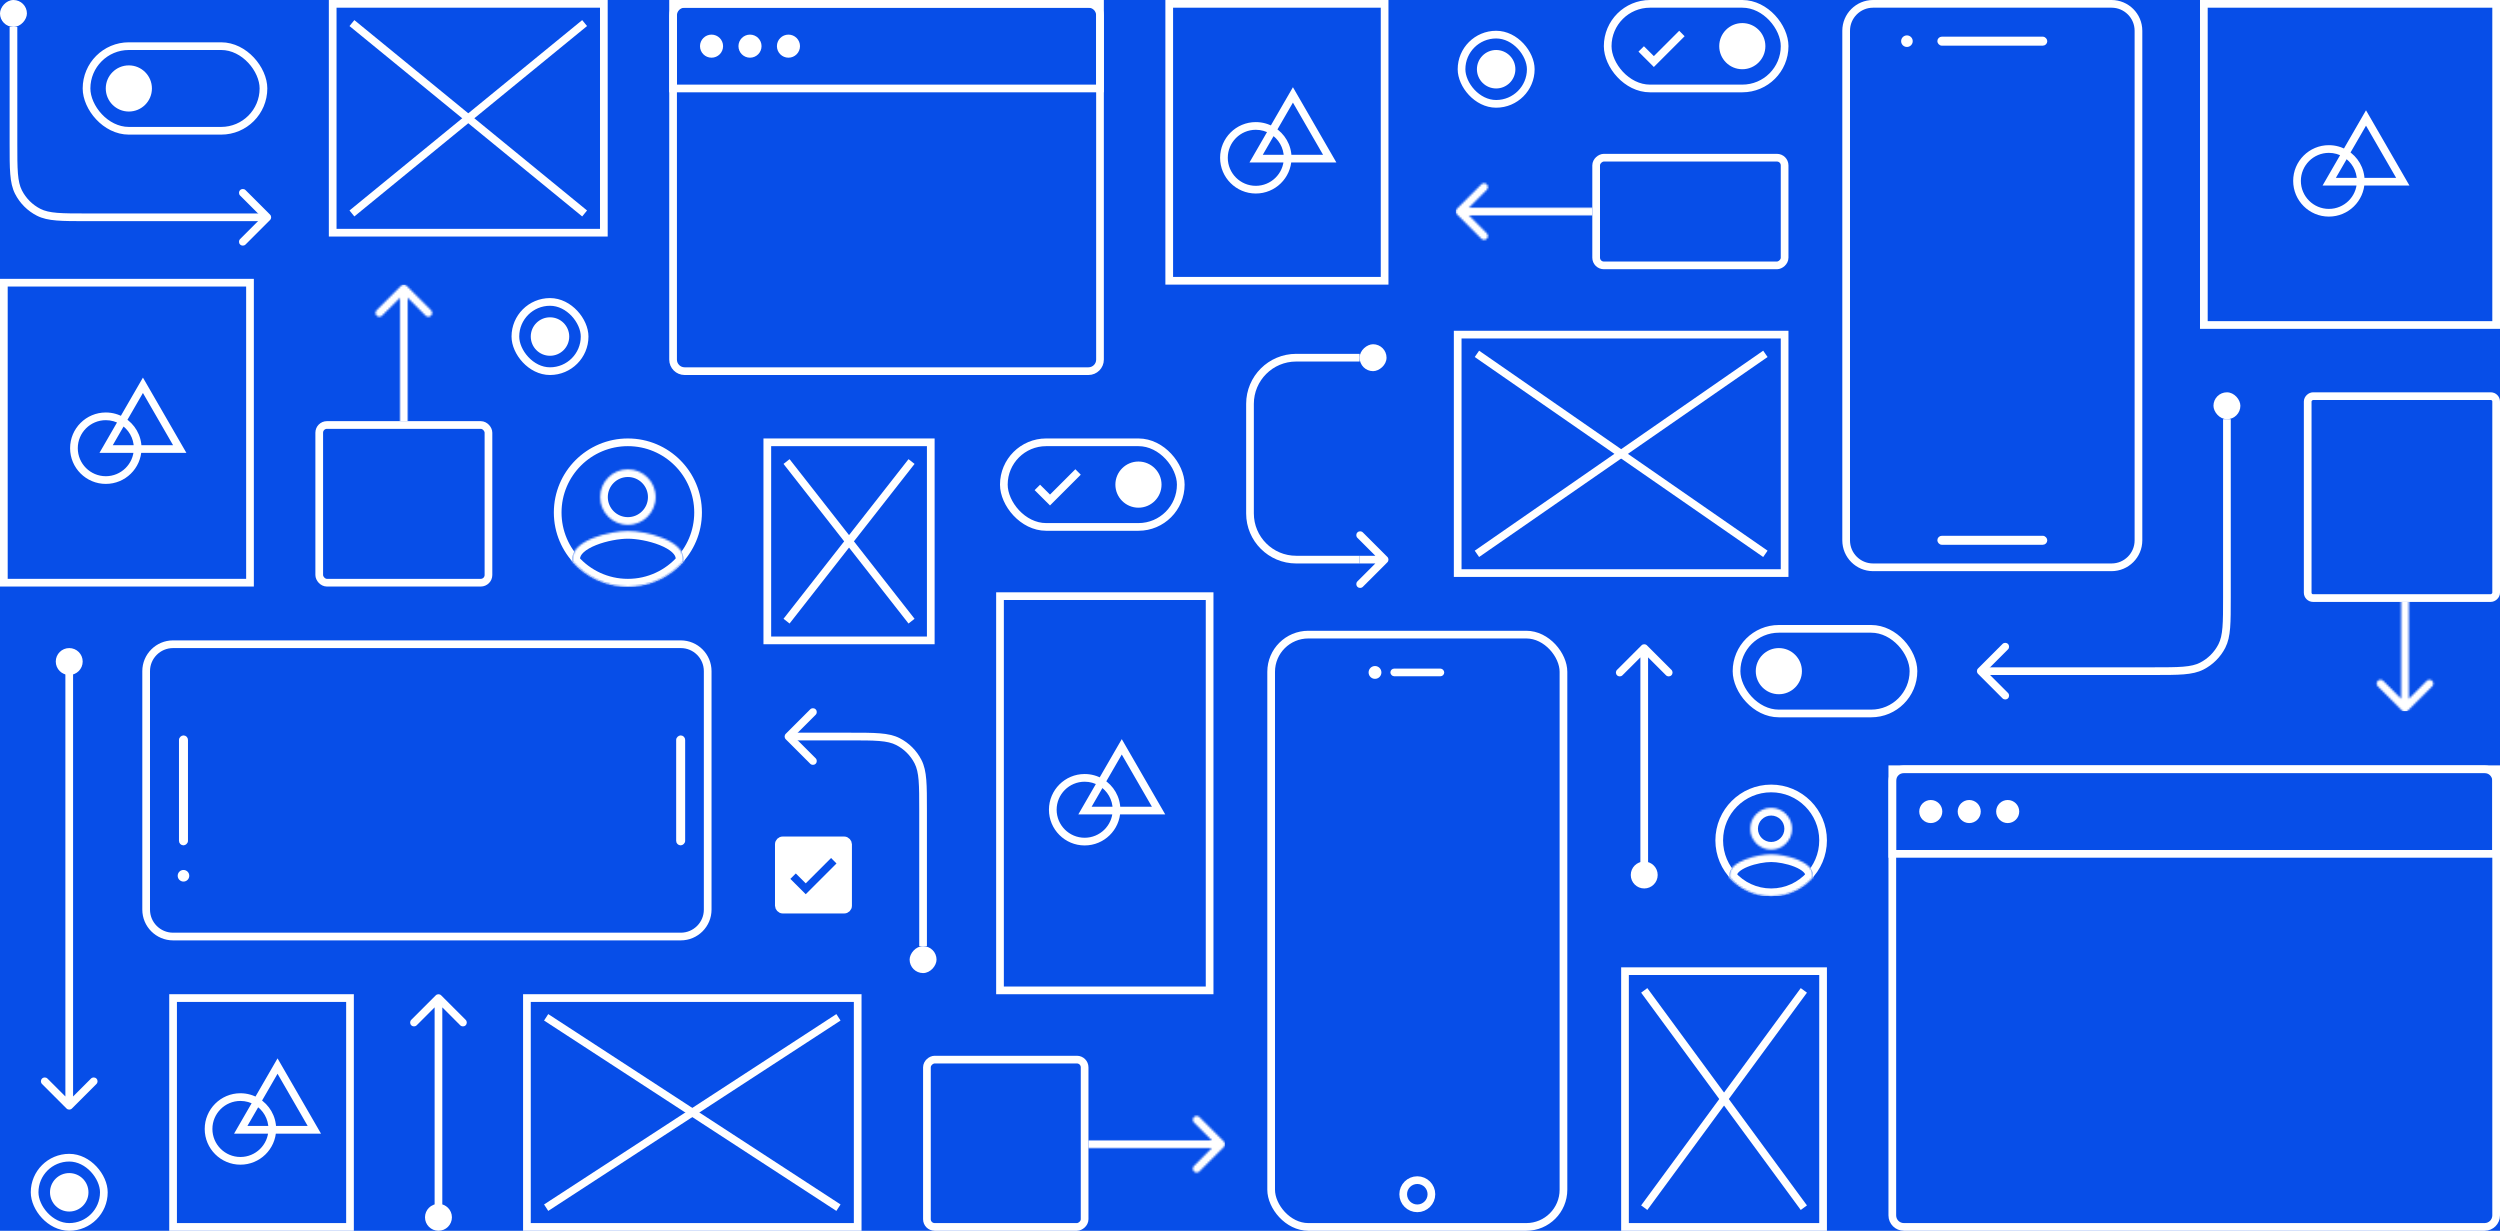 <svg width="1300" height="640" viewBox="0 0 1300 640" fill="none" xmlns="http://www.w3.org/2000/svg">
<rect width="1300" height="640" fill="#074EE8"/>
<rect x="1146" y="2" width="152" height="167" fill="#074EE8"/>
<path d="M1230.32 61.35L1232.06 60.35L1230.32 57.35L1228.59 60.35L1230.32 61.35ZM1249.46 94.493V96.493H1252.92L1251.19 93.493L1249.46 94.493ZM1211.19 94.493L1209.46 93.493L1207.73 96.493H1211.19V94.493ZM1228.59 62.35L1247.73 95.493L1251.19 93.493L1232.06 60.35L1228.59 62.35ZM1221.35 80.89L1232.06 62.35L1228.59 60.35L1217.89 78.89L1221.35 80.89ZM1211.02 79.488C1213.79 79.488 1216.38 80.26 1218.58 81.599L1220.66 78.181C1217.85 76.472 1214.55 75.488 1211.02 75.488V79.488ZM1196.45 94.06C1196.45 86.012 1202.98 79.488 1211.02 79.488V75.488C1200.77 75.488 1192.45 83.803 1192.45 94.06H1196.45ZM1211.02 108.631C1202.98 108.631 1196.45 102.107 1196.45 94.06H1192.45C1192.45 104.317 1200.77 112.631 1211.02 112.631V108.631ZM1225.59 94.441C1225.39 102.312 1218.94 108.631 1211.02 108.631V112.631C1221.12 112.631 1229.33 104.578 1229.59 94.544L1225.59 94.441ZM1249.46 92.493H1227.59V96.493H1249.46V92.493ZM1227.59 92.493H1211.19V96.493H1227.59V92.493ZM1212.92 95.493L1221.35 80.89L1217.89 78.89L1209.46 93.493L1212.92 95.493ZM1218.58 81.599C1222.79 84.158 1225.59 88.782 1225.59 94.06H1229.59C1229.59 87.329 1226.01 81.436 1220.66 78.181L1218.58 81.599ZM1225.59 94.06C1225.59 94.188 1225.59 94.315 1225.59 94.441L1229.59 94.544C1229.59 94.383 1229.59 94.222 1229.59 94.06H1225.59Z" fill="white"/>
<rect x="1146" y="2" width="152" height="167" stroke="white" stroke-width="4"/>
<path d="M990 400H1292C1295.31 400 1298 402.686 1298 406V632C1298 635.314 1295.31 638 1292 638H990C986.686 638 984 635.314 984 632V406C984 402.686 986.686 400 990 400Z" fill="#074EE8"/>
<rect x="984" y="400" width="314" height="44" fill="#074EE8" stroke="white" stroke-width="4"/>
<circle cx="1004" cy="422" r="6" fill="white"/>
<circle cx="1024" cy="422" r="6" fill="white"/>
<circle cx="1044" cy="422" r="6" fill="white"/>
<path d="M990 400H1292C1295.31 400 1298 402.686 1298 406V632C1298 635.314 1295.31 638 1292 638H990C986.686 638 984 635.314 984 632V406C984 402.686 986.686 400 990 400Z" stroke="white" stroke-width="4"/>
<path d="M1098 2H974C966.268 2 960 8.268 960 16V281C960 288.732 966.268 295 974 295H1098C1105.73 295 1112 288.732 1112 281V16C1112 8.268 1105.73 2 1098 2Z" fill="#074EE8" stroke="white" stroke-width="4"/>
<rect x="1007.92" y="279.108" width="56.165" height="3.678" rx="1.839" fill="white" stroke="white"/>
<rect x="1007.92" y="19.571" width="56.165" height="3.678" rx="1.839" fill="white" stroke="white"/>
<path d="M991.6 23.919C992.989 23.919 994.118 22.797 994.118 21.41C994.118 20.022 992.989 18.901 991.6 18.901C990.212 18.901 989.082 20.022 989.082 21.41C989.082 22.797 990.212 23.919 991.6 23.919Z" fill="white" stroke="white"/>
<path d="M76 349L76 473C76 480.732 82.268 487 90 487L354 487C361.732 487 368 480.732 368 473L368 349C368 341.268 361.732 335 354 335L90 335C82.268 335 76 341.268 76 349Z" fill="#074EE8" stroke="white" stroke-width="4"/>
<rect x="352.107" y="439.081" width="56.165" height="3.678" rx="1.839" transform="rotate(-90 352.107 439.081)" fill="white" stroke="white"/>
<rect x="93.57" y="439.081" width="56.165" height="3.678" rx="1.839" transform="rotate(-90 93.57 439.081)" fill="white" stroke="white"/>
<path d="M97.918 455.399C97.918 454.011 96.797 452.881 95.409 452.881C94.021 452.881 92.9 454.011 92.9 455.399C92.9 456.788 94.021 457.917 95.409 457.917C96.797 457.917 97.918 456.788 97.918 455.399Z" fill="white" stroke="white"/>
<path d="M1156 218L1156 310.6L1160 310.6L1160 218L1156 218ZM1119.6 347L1031 347L1031 351L1119.6 351L1119.6 347ZM1156 310.6C1156 317.354 1156 322.299 1155.68 326.2C1155.36 330.079 1154.74 332.75 1153.6 334.988L1157.17 336.804C1158.64 333.908 1159.33 330.652 1159.67 326.526C1160 322.424 1160 317.288 1160 310.6L1156 310.6ZM1119.6 351C1126.29 351 1131.42 351.002 1135.53 350.666C1139.65 350.329 1142.91 349.642 1145.8 348.166L1143.99 344.602C1141.75 345.742 1139.08 346.363 1135.2 346.68C1131.3 346.998 1126.35 347 1119.6 347L1119.6 351ZM1153.6 334.988C1151.49 339.127 1148.13 342.493 1143.99 344.602L1145.8 348.166C1150.7 345.673 1154.67 341.696 1157.17 336.804L1153.6 334.988Z" fill="white"/>
<path d="M1028.59 347.586C1027.8 348.367 1027.8 349.633 1028.59 350.414L1041.31 363.142C1042.09 363.923 1043.36 363.923 1044.14 363.142C1044.92 362.361 1044.92 361.095 1044.14 360.314L1032.83 349L1044.14 337.686C1044.92 336.905 1044.92 335.639 1044.14 334.858C1043.36 334.077 1042.09 334.077 1041.31 334.858L1028.59 347.586ZM1031 347L1030 347L1030 351L1031 351L1031 347Z" fill="white"/>
<rect x="1165" y="218" width="14" height="14" rx="7" transform="rotate(-180 1165 218)" fill="white"/>
<rect x="758" y="174" width="170" height="124" fill="#074EE8"/>
<path d="M768 184L918 288" stroke="white" stroke-width="4"/>
<path d="M918 184L768 288" stroke="white" stroke-width="4"/>
<rect x="758" y="174" width="170" height="124" stroke="white" stroke-width="4"/>
<rect x="845" y="505" width="103" height="133" fill="#074EE8"/>
<path d="M855 515L938 628" stroke="white" stroke-width="4"/>
<path d="M938 515L855 628" stroke="white" stroke-width="4"/>
<rect x="845" y="505" width="103" height="133" stroke="white" stroke-width="4"/>
<rect x="830" y="138" width="56" height="98" rx="4" transform="rotate(-90 830 138)" fill="#074EE8"/>
<mask id="mask0" mask-type="alpha" maskUnits="userSpaceOnUse" x="757" y="95" width="73" height="30">
<path d="M757.586 108.586C756.805 109.367 756.805 110.633 757.586 111.414L770.314 124.142C771.095 124.923 772.361 124.923 773.142 124.142C773.923 123.361 773.923 122.095 773.142 121.314L761.828 110L773.142 98.686C773.923 97.905 773.923 96.639 773.142 95.858C772.361 95.077 771.095 95.077 770.314 95.858L757.586 108.586ZM830 108L759 108L759 112L830 112L830 108Z" fill="#BC31EA"/>
</mask>
<g mask="url(#mask0)">
<rect x="828" y="140" width="71" height="60" transform="rotate(180 828 140)" fill="white"/>
</g>
<rect x="830" y="138" width="56" height="98" rx="4" transform="rotate(-90 830 138)" stroke="white" stroke-width="4"/>
<rect x="661" y="330" width="152" height="308" rx="19.333" fill="#074EE8" stroke="white" stroke-width="4"/>
<path d="M715.001 352.5C716.566 352.5 717.835 351.231 717.835 349.666C717.835 348.102 716.566 346.833 715.001 346.833C713.436 346.833 712.168 348.102 712.168 349.666C712.168 351.231 713.436 352.5 715.001 352.5Z" fill="white" stroke="white"/>
<rect x="723.502" y="348.167" width="27" height="3" rx="1.5" fill="white" stroke="white"/>
<path d="M744.333 621C744.333 625.05 741.049 628.333 736.999 628.333C732.949 628.333 729.666 625.05 729.666 621C729.666 616.95 732.949 613.667 736.999 613.667C741.049 613.667 744.333 616.95 744.333 621Z" fill="#074EE8" stroke="white" stroke-width="4"/>
<path d="M856.414 335.586C855.633 334.805 854.367 334.805 853.586 335.586L840.858 348.314C840.077 349.095 840.077 350.361 840.858 351.142C841.639 351.923 842.905 351.923 843.686 351.142L855 339.828L866.314 351.142C867.095 351.923 868.361 351.923 869.142 351.142C869.923 350.361 869.923 349.095 869.142 348.314L856.414 335.586ZM857 455L857 337L853 337L853 455L857 455Z" fill="white"/>
<circle cx="855" cy="455" r="7" transform="rotate(-90 855 455)" fill="white"/>
<path d="M229.414 517.586C228.633 516.805 227.367 516.805 226.586 517.586L213.858 530.314C213.077 531.095 213.077 532.361 213.858 533.142C214.639 533.923 215.905 533.923 216.686 533.142L228 521.828L239.314 533.142C240.095 533.923 241.361 533.923 242.142 533.142C242.923 532.361 242.923 531.095 242.142 530.314L229.414 517.586ZM230 633L230 519L226 519L226 633L230 633Z" fill="white"/>
<circle cx="228" cy="633" r="7" transform="rotate(-90 228 633)" fill="white"/>
<rect x="903" y="327" width="92" height="44" rx="22" fill="#074EE8"/>
<circle cx="925" cy="349" r="12" fill="white"/>
<rect x="903" y="327" width="92" height="44" rx="22" stroke="white" stroke-width="4"/>
<g clip-path="url(#clip0)">
<circle cx="921" cy="437" r="27" fill="#074EE8" stroke="white" stroke-width="4"/>
<mask id="path-39-inside-1" fill="white">
<path fill-rule="evenodd" clip-rule="evenodd" d="M899.25 456.182V455.125C899.25 447.893 913.741 444.25 921 444.25C928.259 444.25 942.75 447.893 942.75 455.125V456.182C937.436 462.203 929.662 466 921 466C912.338 466 904.564 462.203 899.25 456.182ZM921 420.083C914.992 420.083 910.125 424.95 910.125 430.958C910.125 436.967 914.992 441.833 921 441.833C927.008 441.833 931.875 436.967 931.875 430.958C931.875 424.95 927.008 420.083 921 420.083Z"/>
</mask>
<path fill-rule="evenodd" clip-rule="evenodd" d="M899.25 456.182V455.125C899.25 447.893 913.741 444.25 921 444.25C928.259 444.25 942.75 447.893 942.75 455.125V456.182C937.436 462.203 929.662 466 921 466C912.338 466 904.564 462.203 899.25 456.182ZM921 420.083C914.992 420.083 910.125 424.95 910.125 430.958C910.125 436.967 914.992 441.833 921 441.833C927.008 441.833 931.875 436.967 931.875 430.958C931.875 424.95 927.008 420.083 921 420.083Z" fill="#074EE8"/>
<path d="M899.25 456.182H895.25V457.695L896.251 458.829L899.25 456.182ZM942.75 456.182L945.749 458.829L946.75 457.695V456.182H942.75ZM903.25 456.182V455.125H895.25V456.182H903.25ZM903.25 455.125C903.25 454.786 903.388 454.194 904.341 453.314C905.32 452.41 906.869 451.498 908.89 450.689C912.939 449.067 917.871 448.25 921 448.25V440.25C916.87 440.25 910.927 441.255 905.915 443.263C903.406 444.268 900.879 445.623 898.915 447.436C896.923 449.273 895.25 451.848 895.25 455.125H903.25ZM921 448.25C924.13 448.25 929.061 449.067 933.11 450.689C935.131 451.498 936.68 452.41 937.659 453.314C938.612 454.194 938.75 454.786 938.75 455.125H946.75C946.75 451.848 945.077 449.273 943.085 447.436C941.121 445.623 938.594 444.268 936.085 443.263C931.073 441.255 925.13 440.25 921 440.25V448.25ZM938.75 455.125V456.182H946.75V455.125H938.75ZM939.751 453.535C935.164 458.732 928.466 462 921 462V470C930.857 470 939.708 465.674 945.749 458.829L939.751 453.535ZM921 462C913.534 462 906.836 458.732 902.249 453.535L896.251 458.829C902.292 465.674 911.143 470 921 470V462ZM914.125 430.958C914.125 427.159 917.201 424.083 921 424.083V416.083C912.782 416.083 906.125 422.741 906.125 430.958H914.125ZM921 437.833C917.201 437.833 914.125 434.758 914.125 430.958H906.125C906.125 439.176 912.782 445.833 921 445.833V437.833ZM927.875 430.958C927.875 434.758 924.799 437.833 921 437.833V445.833C929.218 445.833 935.875 439.176 935.875 430.958H927.875ZM921 424.083C924.799 424.083 927.875 427.159 927.875 430.958H935.875C935.875 422.741 929.218 416.083 921 416.083V424.083Z" fill="white" mask="url(#path-39-inside-1)"/>
</g>
<rect x="836" y="2" width="92" height="44" rx="22" fill="#074EE8"/>
<circle cx="906" cy="24" r="12" fill="white"/>
<path d="M876 18.84L873.18 16L860 29.18L854.84 24.04L852 26.86L860 34.84L876 18.84Z" fill="white"/>
<rect x="836" y="2" width="92" height="44" rx="22" stroke="white" stroke-width="4"/>
<rect x="1298" y="206" width="105" height="98" rx="2.8" transform="rotate(90 1298 206)" fill="#074EE8"/>
<mask id="mask1" mask-type="alpha" maskUnits="userSpaceOnUse" x="1235" y="311" width="31" height="60">
<path d="M1249.19 369.614C1249.97 370.395 1251.23 370.395 1252.01 369.614L1264.74 356.886C1265.52 356.105 1265.52 354.839 1264.74 354.058C1263.96 353.277 1262.69 353.277 1261.91 354.058L1250.6 365.371L1239.29 354.058C1238.5 353.277 1237.24 353.277 1236.46 354.058C1235.68 354.839 1235.68 356.105 1236.46 356.886L1249.19 369.614ZM1248.6 311.4L1248.6 368.2L1252.6 368.2L1252.6 311.4L1248.6 311.4Z" fill="#BC31EA"/>
</mask>
<g mask="url(#mask1)">
<rect x="1300" y="313" width="56.8" height="102" transform="rotate(90 1300 313)" fill="white"/>
</g>
<rect x="1298" y="206" width="105" height="98" rx="2.8" transform="rotate(90 1298 206)" stroke="white" stroke-width="4"/>
<circle cx="326.5" cy="266.5" r="36.5" fill="#074EE8" stroke="white" stroke-width="4"/>
<mask id="path-48-inside-2" fill="white">
<path fill-rule="evenodd" clip-rule="evenodd" d="M297.625 291.966V290.562C297.625 280.961 316.863 276.125 326.5 276.125C336.137 276.125 355.375 280.961 355.375 290.562V291.966C348.32 299.959 337.999 305 326.5 305C315.001 305 304.68 299.959 297.625 291.966ZM326.5 244.042C318.523 244.042 312.063 250.502 312.063 258.479C312.063 266.456 318.523 272.917 326.5 272.917C334.477 272.917 340.938 266.456 340.938 258.479C340.938 250.502 334.477 244.042 326.5 244.042Z"/>
</mask>
<path fill-rule="evenodd" clip-rule="evenodd" d="M297.625 291.966V290.562C297.625 280.961 316.863 276.125 326.5 276.125C336.137 276.125 355.375 280.961 355.375 290.562V291.966C348.32 299.959 337.999 305 326.5 305C315.001 305 304.68 299.959 297.625 291.966ZM326.5 244.042C318.523 244.042 312.063 250.502 312.063 258.479C312.063 266.456 318.523 272.917 326.5 272.917C334.477 272.917 340.938 266.456 340.938 258.479C340.938 250.502 334.477 244.042 326.5 244.042Z" fill="#074EE8"/>
<path d="M297.625 291.966H293.625V293.479L294.626 294.613L297.625 291.966ZM355.375 291.966L358.374 294.613L359.375 293.479V291.966H355.375ZM301.625 291.966V290.562H293.625V291.966H301.625ZM301.625 290.562C301.625 289.631 302.06 288.52 303.494 287.195C304.956 285.846 307.173 284.563 309.936 283.456C315.468 281.24 322.182 280.125 326.5 280.125V272.125C321.181 272.125 313.457 273.428 306.961 276.03C303.71 277.333 300.515 279.059 298.069 281.317C295.595 283.6 293.625 286.693 293.625 290.562H301.625ZM326.5 280.125C330.818 280.125 337.532 281.24 343.064 283.456C345.827 284.563 348.044 285.846 349.506 287.195C350.94 288.52 351.375 289.631 351.375 290.562H359.375C359.375 286.693 357.405 283.6 354.931 281.317C352.485 279.059 349.29 277.333 346.039 276.03C339.543 273.428 331.819 272.125 326.5 272.125V280.125ZM351.375 290.562V291.966H359.375V290.562H351.375ZM352.376 289.319C346.049 296.488 336.804 301 326.5 301V309C339.194 309 350.592 303.429 358.374 294.613L352.376 289.319ZM326.5 301C316.196 301 306.951 296.488 300.624 289.319L294.626 294.613C302.408 303.429 313.806 309 326.5 309V301ZM316.063 258.479C316.063 252.711 320.732 248.042 326.5 248.042V240.042C316.314 240.042 308.063 248.293 308.063 258.479H316.063ZM326.5 268.917C320.732 268.917 316.063 264.247 316.063 258.479H308.063C308.063 268.665 316.314 276.917 326.5 276.917V268.917ZM336.938 258.479C336.938 264.247 332.268 268.917 326.5 268.917V276.917C336.686 276.917 344.938 268.665 344.938 258.479H336.938ZM326.5 248.042C332.268 248.042 336.938 252.711 336.938 258.479H344.938C344.938 248.293 336.686 240.042 326.5 240.042V248.042Z" fill="white" mask="url(#path-48-inside-2)"/>
<rect x="522" y="230" width="92" height="44" rx="22" fill="#074EE8"/>
<circle cx="592" cy="252" r="12" fill="white"/>
<path d="M562 246.84L559.18 244L546 257.18L540.84 252.04L538 254.86L546 262.84L562 246.84Z" fill="white"/>
<rect x="522" y="230" width="92" height="44" rx="22" stroke="white" stroke-width="4"/>
<path d="M356 2H566C569.314 2 572 4.686 572 8V187C572 190.314 569.314 193 566 193H356C352.686 193 350 190.314 350 187V8C350 4.686 352.686 2 356 2Z" fill="#074EE8"/>
<rect x="350" y="2" width="222" height="44" fill="#074EE8" stroke="white" stroke-width="4"/>
<circle cx="370" cy="24" r="6" fill="white"/>
<circle cx="390" cy="24" r="6" fill="white"/>
<circle cx="410" cy="24" r="6" fill="white"/>
<path d="M356 2H566C569.314 2 572 4.686 572 8V187C572 190.314 569.314 193 566 193H356C352.686 193 350 190.314 350 187V8C350 4.686 352.686 2 356 2Z" stroke="white" stroke-width="4"/>
<path d="M478 492V421.4H482V492H478ZM441.6 385H411V381H441.6V385ZM478 421.4C478 414.646 477.998 409.701 477.68 405.8C477.363 401.921 476.742 399.25 475.602 397.012L479.166 395.196C480.642 398.092 481.329 401.348 481.666 405.474C482.002 409.576 482 414.712 482 421.4H478ZM441.6 381C448.288 381 453.424 380.998 457.526 381.334C461.652 381.671 464.908 382.358 467.804 383.834L465.988 387.398C463.75 386.258 461.079 385.637 457.2 385.32C453.299 385.002 448.354 385 441.6 385V381ZM475.602 397.012C473.493 392.873 470.127 389.507 465.988 387.398L467.804 383.834C472.696 386.327 476.673 390.304 479.166 395.196L475.602 397.012Z" fill="white"/>
<path d="M408.586 384.414C407.805 383.633 407.805 382.367 408.586 381.586L421.314 368.858C422.095 368.077 423.361 368.077 424.142 368.858C424.923 369.639 424.923 370.905 424.142 371.686L412.828 383L424.142 394.314C424.923 395.095 424.923 396.361 424.142 397.142C423.361 397.923 422.095 397.923 421.314 397.142L408.586 384.414ZM411 385H410V381H411V385Z" fill="white"/>
<rect width="14" height="14" rx="7" transform="matrix(-1 0 0 1 487 492)" fill="white"/>
<path d="M9 14L9 74.6L5 74.6L5 14L9 14ZM45.4 111L138 111L138 115L45.4 115L45.4 111ZM9 74.6C9 81.354 9.002 86.299 9.32 90.2C9.637 94.079 10.258 96.75 11.398 98.988L7.834 100.804C6.358 97.908 5.671 94.652 5.334 90.526C4.998 86.424 5 81.288 5 74.6L9 74.6ZM45.4 115C38.712 115 33.576 115.002 29.474 114.666C25.348 114.329 22.092 113.642 19.196 112.166L21.012 108.602C23.25 109.742 25.921 110.363 29.8 110.68C33.701 110.998 38.646 111 45.4 111L45.4 115ZM11.398 98.988C13.507 103.127 16.873 106.493 21.012 108.602L19.196 112.166C14.304 109.673 10.326 105.696 7.834 100.804L11.398 98.988Z" fill="white"/>
<path d="M140.414 111.586C141.195 112.367 141.195 113.633 140.414 114.414L127.686 127.142C126.905 127.923 125.639 127.923 124.858 127.142C124.077 126.361 124.077 125.095 124.858 124.314L136.172 113L124.858 101.686C124.077 100.905 124.077 99.639 124.858 98.858C125.639 98.077 126.905 98.077 127.686 98.858L140.414 111.586ZM138 111L139 111L139 115L138 115L138 111Z" fill="white"/>
<rect width="14" height="14" rx="7" transform="matrix(1 1.74846e-07 1.74846e-07 -1 0 14)" fill="white"/>
<rect x="564" y="551" width="87" height="82" rx="4" transform="rotate(90 564 551)" fill="#074EE8"/>
<mask id="mask2" mask-type="alpha" maskUnits="userSpaceOnUse" x="564" y="580" width="73" height="30">
<path d="M636.414 596.414C637.195 595.633 637.195 594.367 636.414 593.586L623.686 580.858C622.905 580.077 621.639 580.077 620.858 580.858C620.077 581.639 620.077 582.905 620.858 583.686L632.172 595L620.858 606.314C620.077 607.095 620.077 608.361 620.858 609.142C621.639 609.923 622.905 609.923 623.686 609.142L636.414 596.414ZM564 597L635 597L635 593L564 593L564 597Z" fill="#BC31EA"/>
</mask>
<g mask="url(#mask2)">
<rect x="566" y="549" width="71" height="91" fill="white"/>
</g>
<rect x="564" y="551" width="87" height="82" rx="4" transform="rotate(90 564 551)" stroke="white" stroke-width="4"/>
<rect x="166" y="221" width="88" height="82" rx="4" fill="#074EE8"/>
<mask id="mask3" mask-type="alpha" maskUnits="userSpaceOnUse" x="195" y="148" width="30" height="73">
<path d="M211.414 148.586C210.633 147.805 209.367 147.805 208.586 148.586L195.858 161.314C195.077 162.095 195.077 163.361 195.858 164.142C196.639 164.923 197.905 164.923 198.686 164.142L210 152.828L221.314 164.142C222.095 164.923 223.361 164.923 224.142 164.142C224.923 163.361 224.923 162.095 224.142 161.314L211.414 148.586ZM212 221L212 150L208 150L208 221L212 221Z" fill="#BC31EA"/>
</mask>
<g mask="url(#mask3)">
<rect x="164" y="219" width="71" height="92" transform="rotate(-90 164 219)" fill="white"/>
</g>
<rect x="166" y="221" width="88" height="82" rx="4" stroke="white" stroke-width="4"/>
<rect x="274" y="519" width="172" height="119" fill="#074EE8"/>
<path d="M284 529L436 628" stroke="white" stroke-width="4"/>
<path d="M436 529L284 628" stroke="white" stroke-width="4"/>
<rect x="274" y="519" width="172" height="119" stroke="white" stroke-width="4"/>
<rect x="173" y="2" width="141" height="119" fill="#074EE8"/>
<path d="M183 12L304 111" stroke="white" stroke-width="4"/>
<path d="M304 12L183 111" stroke="white" stroke-width="4"/>
<rect x="173" y="2" width="141" height="119" stroke="white" stroke-width="4"/>
<rect x="399" y="230" width="85" height="103" fill="#074EE8"/>
<path d="M409 240L474 323" stroke="white" stroke-width="4"/>
<path d="M474 240L409 323" stroke="white" stroke-width="4"/>
<rect x="399" y="230" width="85" height="103" stroke="white" stroke-width="4"/>
<rect x="608" y="2" width="112" height="144" fill="#074EE8"/>
<path d="M672.322 49.35L674.054 48.35L672.322 45.35L670.589 48.35L672.322 49.35ZM691.457 82.493V84.493H694.921L693.189 81.493L691.457 82.493ZM653.186 82.493L651.454 81.493L649.722 84.493H653.186V82.493ZM670.589 50.35L689.725 83.493L693.189 81.493L674.054 48.35L670.589 50.35ZM663.35 68.889L674.054 50.35L670.589 48.35L659.886 66.889L663.35 68.889ZM653.023 67.488C655.793 67.488 658.377 68.26 660.579 69.598L662.657 66.18C659.846 64.472 656.546 63.488 653.023 63.488V67.488ZM638.451 82.06C638.451 74.012 644.975 67.488 653.023 67.488V63.488C642.766 63.488 634.451 71.803 634.451 82.06H638.451ZM653.023 96.631C644.975 96.631 638.451 90.108 638.451 82.06H634.451C634.451 92.317 642.766 100.631 653.023 100.631V96.631ZM667.589 82.441C667.388 90.312 660.943 96.631 653.023 96.631V100.631C663.118 100.631 671.331 92.578 671.588 82.544L667.589 82.441ZM691.457 80.493H669.589V84.493H691.457V80.493ZM669.589 80.493H653.186V84.493H669.589V80.493ZM654.918 83.493L663.35 68.889L659.886 66.889L651.454 81.493L654.918 83.493ZM660.579 69.598C664.789 72.157 667.594 76.782 667.594 82.06H671.594C671.594 75.328 668.011 69.434 662.657 66.18L660.579 69.598ZM667.594 82.06C667.594 82.188 667.593 82.315 667.589 82.441L671.588 82.544C671.592 82.383 671.594 82.222 671.594 82.06H667.594Z" fill="white"/>
<rect x="608" y="2" width="112" height="144" stroke="white" stroke-width="4"/>
<rect x="2" y="147" width="128" height="156" fill="#074EE8"/>
<path d="M74.322 200.35L76.054 199.35L74.322 196.35L72.59 199.35L74.322 200.35ZM93.457 233.493V235.493H96.921L95.189 232.493L93.457 233.493ZM55.186 233.493L53.454 232.493L51.722 235.493H55.186V233.493ZM72.59 201.35L91.725 234.493L95.189 232.493L76.054 199.35L72.59 201.35ZM65.35 219.889L76.054 201.35L72.59 199.35L61.886 217.889L65.35 219.889ZM55.023 218.489C57.793 218.489 60.377 219.26 62.579 220.598L64.657 217.18C61.846 215.472 58.546 214.489 55.023 214.489V218.489ZM40.451 233.06C40.451 225.013 46.975 218.489 55.023 218.489V214.489C44.766 214.489 36.451 222.803 36.451 233.06H40.451ZM55.023 247.632C46.975 247.632 40.451 241.108 40.451 233.06H36.451C36.451 243.317 44.766 251.632 55.023 251.632V247.632ZM69.589 233.441C69.388 241.312 62.943 247.632 55.023 247.632V251.632C65.118 251.632 73.331 243.578 73.588 233.544L69.589 233.441ZM93.457 231.493H71.589V235.493H93.457V231.493ZM71.589 231.493H55.186V235.493H71.589V231.493ZM56.918 234.493L65.35 219.889L61.886 217.889L53.454 232.493L56.918 234.493ZM62.579 220.598C66.789 223.157 69.594 227.782 69.594 233.06H73.594C73.594 226.328 70.011 220.434 64.657 217.18L62.579 220.598ZM69.594 233.06C69.594 233.188 69.593 233.315 69.589 233.441L73.588 233.544C73.592 233.383 73.594 233.222 73.594 233.06H69.594Z" fill="white"/>
<rect x="2" y="147" width="128" height="156" stroke="white" stroke-width="4"/>
<rect x="90" y="519" width="92" height="119" fill="#074EE8"/>
<path d="M144.322 554.35L146.054 553.35L144.322 550.35L142.589 553.35L144.322 554.35ZM163.457 587.493V589.493H166.921L165.189 586.493L163.457 587.493ZM125.186 587.493L123.454 586.493L121.722 589.493H125.186V587.493ZM142.589 555.35L161.725 588.493L165.189 586.493L146.054 553.35L142.589 555.35ZM135.35 573.889L146.054 555.35L142.589 553.35L131.886 571.889L135.35 573.889ZM125.023 572.488C127.793 572.488 130.377 573.26 132.579 574.598L134.657 571.18C131.847 569.472 128.546 568.488 125.023 568.488V572.488ZM110.451 587.06C110.451 579.012 116.975 572.488 125.023 572.488V568.488C114.766 568.488 106.451 576.803 106.451 587.06H110.451ZM125.023 601.631C116.975 601.631 110.451 595.108 110.451 587.06H106.451C106.451 597.317 114.766 605.631 125.023 605.631V601.631ZM139.589 587.442C139.387 595.312 132.943 601.631 125.023 601.631V605.631C135.117 605.631 143.331 597.578 143.588 587.544L139.589 587.442ZM163.457 585.493H141.589V589.493H163.457V585.493ZM141.589 585.493H125.186V589.493H141.589V585.493ZM126.918 588.493L135.35 573.889L131.886 571.889L123.454 586.493L126.918 588.493ZM132.579 574.598C136.789 577.157 139.594 581.782 139.594 587.06H143.594C143.594 580.328 140.011 574.434 134.657 571.18L132.579 574.598ZM139.594 587.06C139.594 587.188 139.593 587.315 139.589 587.442L143.588 587.544C143.592 587.383 143.594 587.222 143.594 587.06H139.594Z" fill="white"/>
<rect x="90" y="519" width="92" height="119" stroke="white" stroke-width="4"/>
<rect x="520" y="310" width="109" height="205" fill="#074EE8"/>
<path d="M583.322 388.35L585.054 387.35L583.322 384.35L581.589 387.35L583.322 388.35ZM602.457 421.493V423.493H605.921L604.189 420.493L602.457 421.493ZM564.186 421.493L562.454 420.493L560.722 423.493H564.186V421.493ZM581.589 389.35L600.725 422.493L604.189 420.493L585.054 387.35L581.589 389.35ZM574.35 407.889L585.054 389.35L581.589 387.35L570.886 405.889L574.35 407.889ZM564.023 406.489C566.793 406.489 569.377 407.26 571.579 408.598L573.657 405.18C570.846 403.472 567.546 402.489 564.023 402.489V406.489ZM549.451 421.06C549.451 413.013 555.975 406.489 564.023 406.489V402.489C553.766 402.489 545.451 410.803 545.451 421.06H549.451ZM564.023 435.632C555.975 435.632 549.451 429.108 549.451 421.06H545.451C545.451 431.317 553.766 439.632 564.023 439.632V435.632ZM578.589 421.441C578.388 429.312 571.943 435.632 564.023 435.632V439.632C574.118 439.632 582.331 431.578 582.588 421.544L578.589 421.441ZM602.457 419.493H580.589V423.493H602.457V419.493ZM580.589 419.493H564.186V423.493H580.589V419.493ZM565.918 422.493L574.35 407.889L570.886 405.889L562.454 420.493L565.918 422.493ZM571.579 408.598C575.789 411.157 578.594 415.782 578.594 421.06H582.594C582.594 414.328 579.011 408.434 573.657 405.18L571.579 408.598ZM578.594 421.06C578.594 421.188 578.593 421.315 578.589 421.441L582.588 421.544C582.592 421.383 582.594 421.222 582.594 421.06H578.594Z" fill="white"/>
<rect x="520" y="310" width="109" height="205" stroke="white" stroke-width="4"/>
<path d="M707 291L674 291C660.745 291 650 280.255 650 267L650 210C650 196.745 660.745 186 674 186L707 186" stroke="white" stroke-width="4"/>
<rect x="721" y="179" width="14" height="14" rx="7" transform="rotate(90 721 179)" fill="white"/>
<path d="M721.414 292.414C722.195 291.633 722.195 290.367 721.414 289.586L708.686 276.858C707.905 276.077 706.639 276.077 705.858 276.858C705.077 277.639 705.077 278.905 705.858 279.686L717.172 291L705.858 302.314C705.077 303.095 705.077 304.361 705.858 305.142C706.639 305.923 707.905 305.923 708.686 305.142L721.414 292.414ZM707 293L720 293L720 289L707 289L707 293Z" fill="white"/>
<path d="M34.586 576.414C35.367 577.195 36.633 577.195 37.414 576.414L50.142 563.686C50.923 562.905 50.923 561.639 50.142 560.858C49.361 560.077 48.095 560.077 47.314 560.858L36 572.172L24.686 560.858C23.905 560.077 22.639 560.077 21.858 560.858C21.077 561.639 21.077 562.905 21.858 563.686L34.586 576.414ZM34 344L34 575L38 575L38 344L34 344Z" fill="white"/>
<circle cx="36" cy="344" r="7" transform="rotate(90 36 344)" fill="white"/>
<circle cx="778" cy="36" r="10" fill="white"/>
<rect x="760" y="18" width="36" height="36" rx="18" stroke="white" stroke-width="4"/>
<circle cx="36" cy="620" r="10" fill="white"/>
<rect x="18" y="602" width="36" height="36" rx="18" stroke="white" stroke-width="4"/>
<circle cx="286" cy="175" r="10" fill="white"/>
<rect x="268" y="157" width="36" height="36" rx="18" stroke="white" stroke-width="4"/>
<rect x="405" y="437" width="36" height="36" rx="2" fill="white"/>
<path d="M434.98 449L432.16 446.16L418.98 459.34L413.82 454.2L410.98 457.02L418.98 465L434.98 449Z" fill="#074EE8"/>
<rect x="405" y="437" width="36" height="36" rx="2" stroke="white" stroke-width="4"/>
<rect x="45" y="24" width="92" height="44" rx="22" fill="#074EE8"/>
<circle cx="67" cy="46" r="12" fill="white"/>
<rect x="45" y="24" width="92" height="44" rx="22" stroke="white" stroke-width="4"/>
<defs>
<clipPath id="clip0">
<rect width="58" height="58" fill="white" transform="translate(892 408)"/>
</clipPath>
</defs>
</svg>
